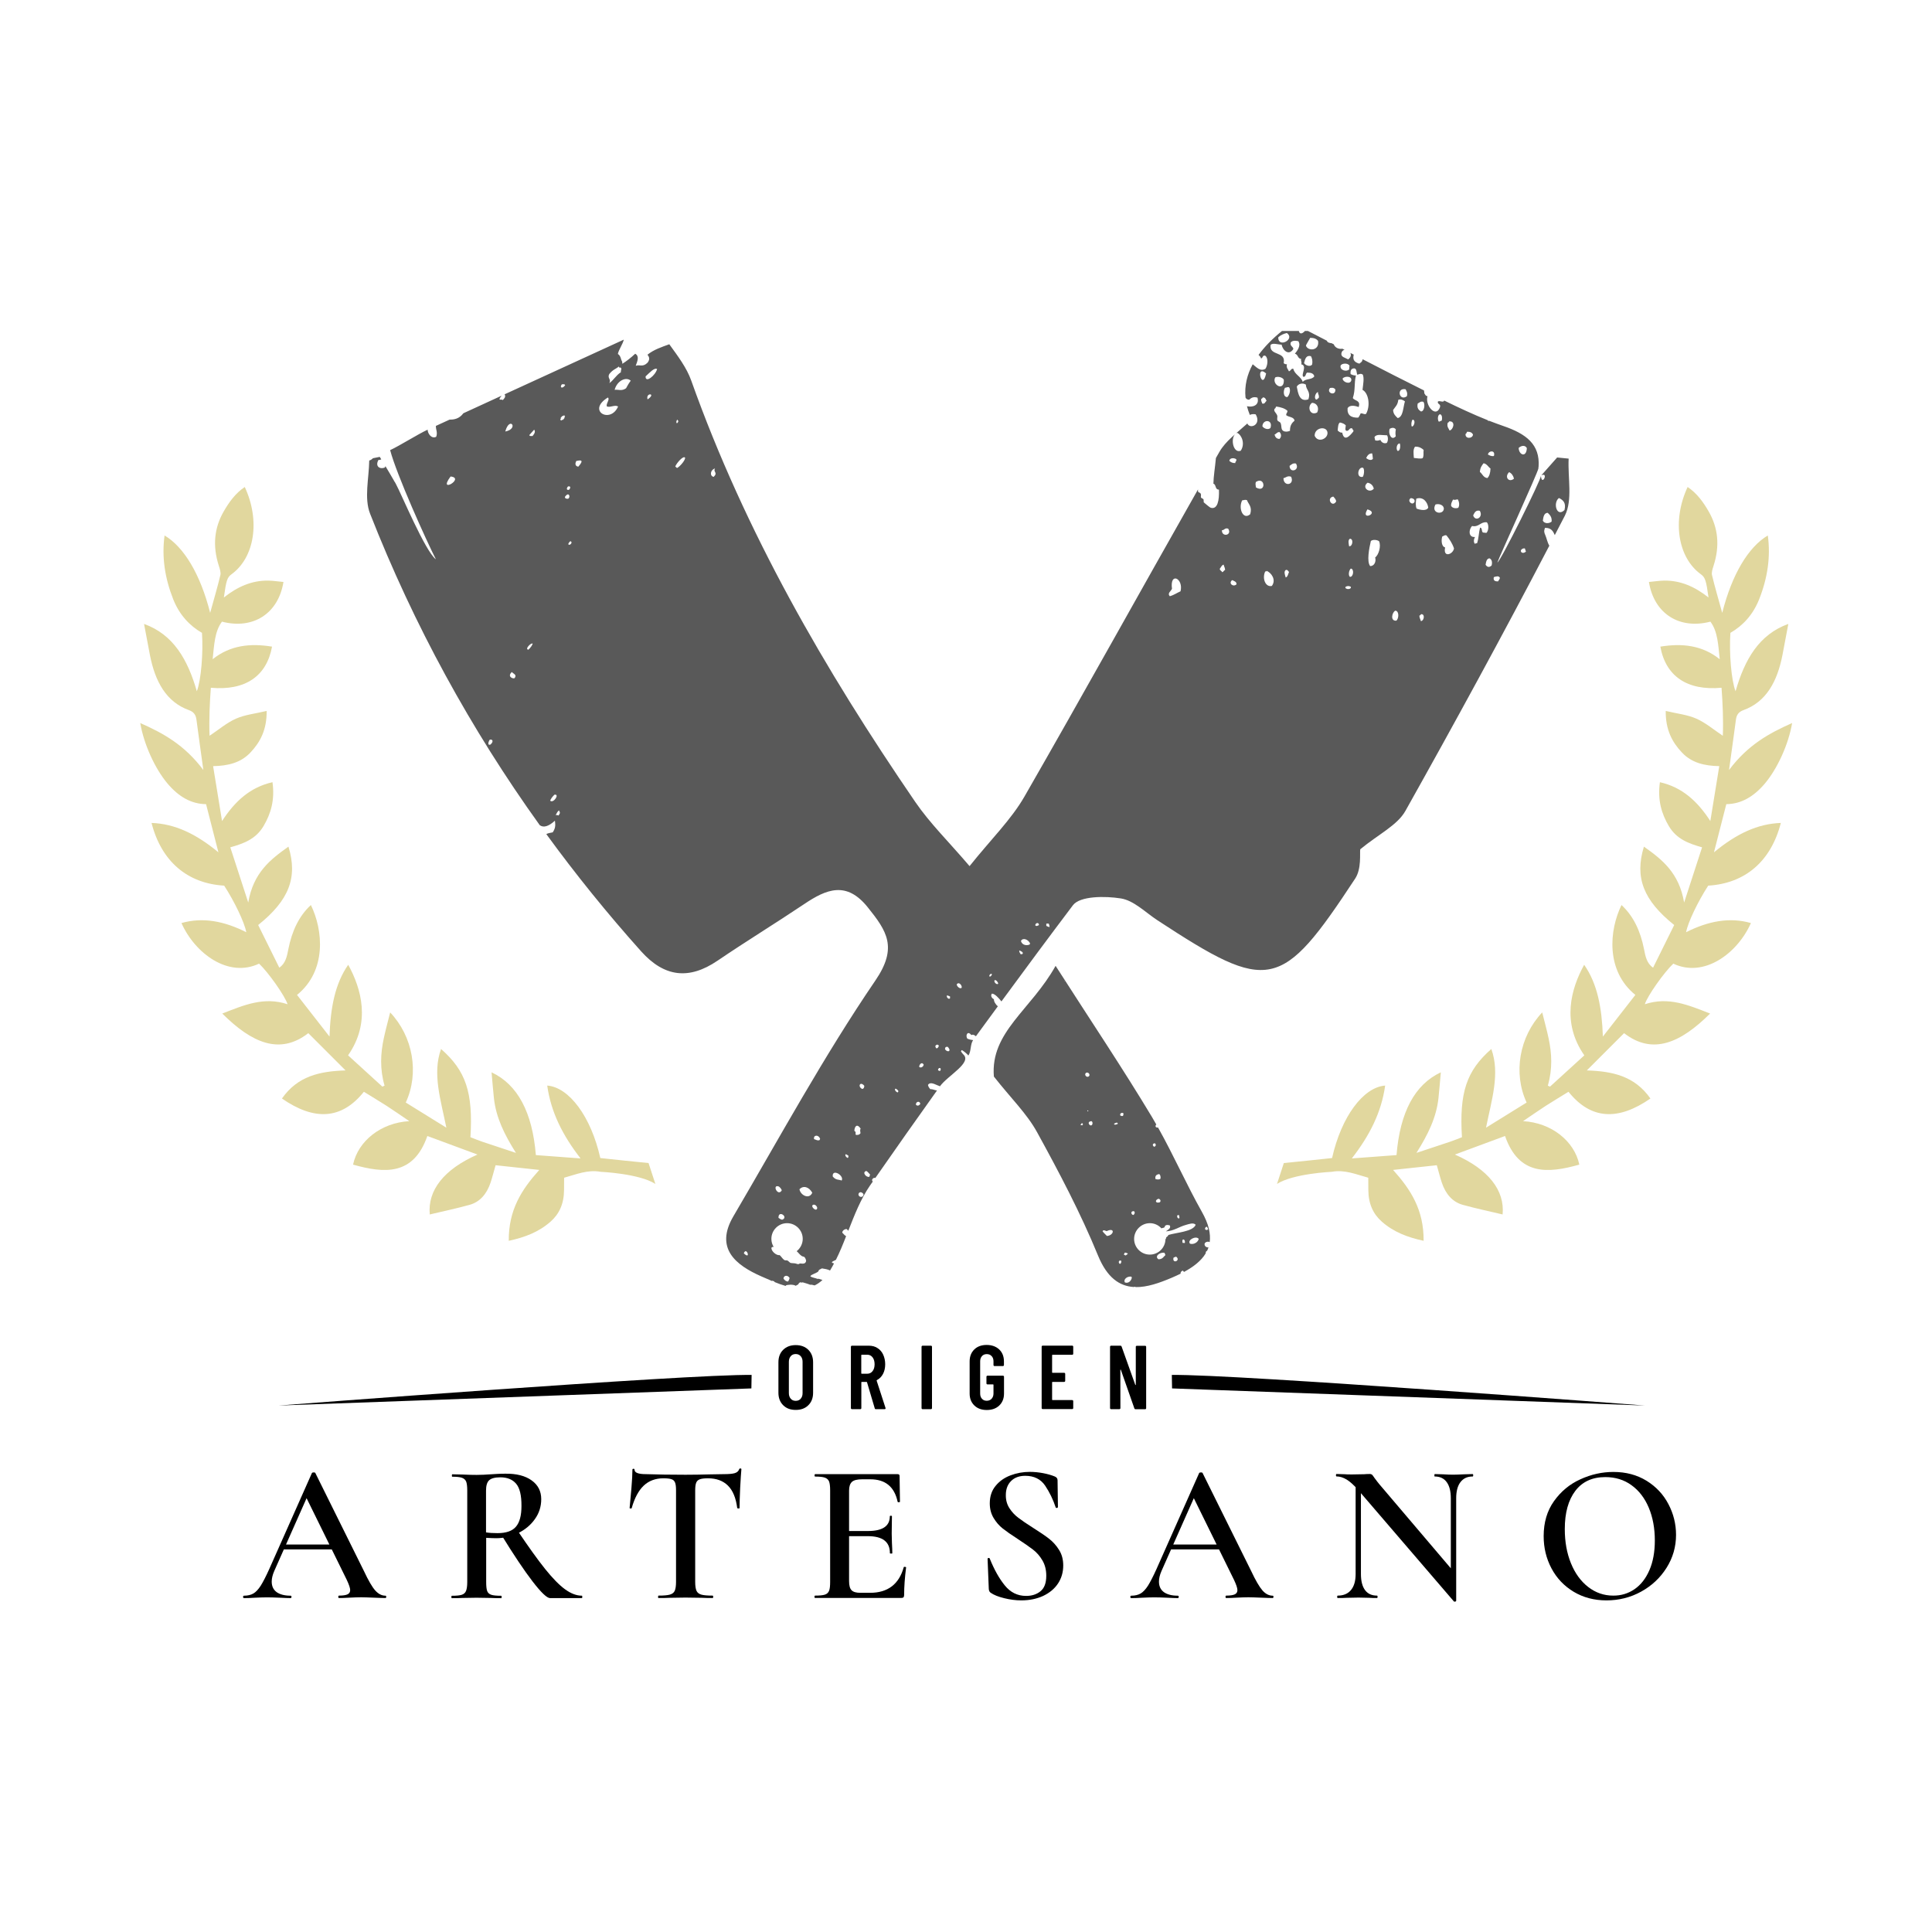 <?xml version="1.0" encoding="utf-8"?>
<!-- Generator: Adobe Illustrator 21.0.0, SVG Export Plug-In . SVG Version: 6.00 Build 0)  -->
<svg version="1.1" id="Capa_1" xmlns="http://www.w3.org/2000/svg" xmlns:xlink="http://www.w3.org/1999/xlink" x="0px" y="0px"
	 viewBox="0 0 2551.2 2551.2" style="enable-background:new 0 0 2551.2 2551.2;" xml:space="preserve">
<style type="text/css">
	.st0{fill:#595959;}
	.st1{fill:#E1D79E;}
</style>
<g id="TEXTO_EDITABLE">
	<path class="st0" d="M2071.4,605.6c-5.1-0.5-10.1-1-15.2-1.5c-7,7.9-14,15.7-20.9,23.6c10.3-4.9,0.4,15.5-0.5,0.5
		c0.8,4.1-53.3,113-57.5,114.6c1.9-6.4,53.6-119,54.2-124.4c0-0.6-0.1-1.2,0.1-1.9c0,0,0.1,0,0.1-0.1c2.1-29.6-16.4-43.5-46.4-53.8
		c-6.4-2.2-12.7-4.6-19-7c-0.2,0.1-0.6,0.3-1.1,0.4c-0.2-0.3-0.3-0.7-0.4-1c-19.6-7.8-38.8-16.8-57.8-26.1c-0.1,0.2-0.1,0.4-0.2,0.6
		c-1.4,2.3-7-1.3-8.2,1.1c-0.4,3.6,4.4,2.6,2.8,7.4c-5.4,14.4-19.9-2.7-16.4-14.9c-2.6,0-2.9-2.2-4.1-3.5c-0.1-1.3-0.3-2.6-0.5-4
		c-26.9-13.4-53.7-27.1-80.4-40.9c-0.3,0-0.5-0.1-0.8-0.1c-0.3,3.4-2.5,4.1-4.2,5.6c-8-2.2-8.7-6.5-7.4-11.9c-1.5-0.8-3-1.6-4.5-2.3
		c1.3,2.4,1,5.5-2.8,8.6c-4.1-2.4-9.8-3-9-8c0.5-2.9,2.2-4.3,4.2-4.6c-1-0.5-1.9-1-2.9-1.5c-5,0.9-10-1.7-11.3-5.8
		c-1-0.5-1.9-1-2.9-1.5c-2.8-0.3-5.2-0.8-6.1-2.8c0-0.1,0-0.3,0-0.4c-8.4-4.4-16.8-8.7-25.2-13c-1.3,0-2.6,0-3.9,0
		c-3.4,3.8-7,4.8-8.1,0c-7.4,0-14.8,0-22.2,0c-12.4,10-22.9,20.6-31,31.7c1.6,1.3,2.8,2.9,3.3,4.6c2.6-0.2,1.8-5.1,5.8-3.4
		c3.9,3.2,3.1,12.4,0,17.1c-6.9,4-11.7-2.1-16.8-6c-7.5,13.8-11,28.5-9.5,44c0.8,1.7,2.3,2.7,4.7,2.9c2.7-2.4,5.5-4.5,11.1-2.8
		c2.9,10.5-6.8,13-13.9,11.3c0.9,3.8,2.3,7.6,3.8,11.5c1.9-1,4.5-1.4,7.7-0.8c8.1,13.7-7.6,20.2-11,12.1
		c-14.2,12.9-28.9,23.4-37,37.7c-1.5,2.6-3,5.2-4.5,7.9c-1.1,12.1-3.2,24.6-3.3,33.9c4,1.2,1.8,7.9,7.3,7.8
		c0.6,14.4-1.9,26.5-10.7,24c-1.9-0.5-9.5-7.5-9.2-7c-0.5-0.6-0.1-3.4-0.5-4.1c-0.6-1-3-1.7-3.3-2.4c-0.5-0.8,0.5-3.6-0.4-5.1
		c-0.9-1.7-3-1.6-3.3-2.4c-0.4-1-0.3-2.2-0.2-3.3c-76.6,135.1-151.8,270.9-229.2,405.6c-17.6,30.6-43.9,56.1-72.5,91.9
		c-27-31.7-52.3-56.4-71.8-84.9C1089.1,884.4,984,702.6,912.8,502.6c-6.1-17.2-17.8-32.5-29-48c-10.2,3.7-20.6,7.1-28.8,13.8
		c2,2.7,3.8,5.5,0.2,10.4c-6.5,6.6-10.3,2.2-15.7,4.2c2.3-6.3,5-12.7-0.7-15.9c-6,5.6-11.6,9.9-17,13.3l-0.1-1.4l-0.1-1.4
		c-2.1-3.3-1.6-7.6-5.7-10.2c1.1-5.7,6.6-13.1,7.8-18.9c-52.3,24-104.7,48-157.4,72.2c1.1,1.8,1.6,3.8-2.5,7.7
		c-1.1-1.6-3.1,0.2-4.3-1.2c0.4-1.5,1.5-3.2,2.9-4.7c-16.8,7.7-33.6,15.4-50.5,23.2c-5.5,7.5-12.6,8.5-18.2,8.4
		c-6,2.8-12.1,5.5-18.1,8.3c-0.2,4.9,2.6,8.7,0.4,14.4c-6.3,3.1-11.2-4.3-11.3-9.4c-12.6,5.8-36.8,21.1-49.5,27
		c8.4,32.2,47.7,119.2,60.4,144.2c-14.3-10.9-45.8-86.9-53-99.9c-0.6-1-1.1-2-1.7-3c-0.2,0-0.4-0.1-0.6-0.1c0.1-0.2,0.1-0.3,0.2-0.5
		c-3.7-6.5-7.6-13-11.5-19.5c-0.2,0.6-0.5,1.1-0.7,1.7c-6.8,2.9-13.3-1.6-8.5-10c1.1,0.3,2.4-0.1,3.7-0.7c-0.7-1.1-1.3-2.2-2-3.3
		c-3,0.6-6,1.2-9,1.8c-1.8,1.8-3.5,2.7-4.9,3c-0.4,23.7-6.9,49.8,1.1,70.2c57.9,147.4,132.9,284.4,224.1,411.4c5.3,3.7,12,1.3,20-6
		c0.4,4.6,1.5,8.9-2.9,15.4c-3.3,0.8-5.9,0.9-8.5,2.3c38.9,53.4,80.7,105.1,125.3,154.9c30.5,34,63.1,37.9,100.8,12.3
		c37.7-25.6,76.6-49.4,114.5-74.8c29.4-19.8,55.9-30.7,83.9,4.3c25.1,31.3,39.9,52.9,10.1,96.6c-68.2,100-126.2,206.9-187.6,311.5
		c-24.9,42.5,3.6,64.5,36.6,79.1c4.7,2.1,9.5,4.2,14.5,6.3c0-0.3-0.1-0.6,0-0.8c1.1,1.6,2.1-0.1,3.3,1.9c-0.1,0.1-0.1,0.1-0.1,0.2
		c4.9,2,9.8,3.8,14.8,5.2c0.1-0.2,0.2-0.4,0.3-0.6c0.7-1,10-1.9,12.9,0.4c1.2-0.7,2.3-1.3,3.5-1.9c0.1-1.3,2.7-3.8,4.2-2.2
		c0.5-0.5,0.9-0.1,1.4-0.5c3.3,1,6.6,1.8,9.9,3.2c2.1-0.2,4.1,0.3,6,0.9c3.6-1.7,7.1-4.1,10.4-7.2c-1.7-0.5-3.5-1-5.2-1.6
		c-0.5,0.3-0.8-0.1-1.3,0.2c-3.1-1.3-6.4-1.5-9.4-3.2c-0.1-1.7,2.8-2.5,4.6-3.5c1.8-1,4.2-1.7,5.6-3c0.5-0.5,0.4-1.2,0.9-1.8
		c1-1.2,2.8-1.5,4-2.4c3.6,0.7,7.4,1,10.8,2.8c0.1-0.1,0.2-0.2,0.2-0.4c1.8-2.9,3.4-5.9,5-8.9c-0.9-0.3-1.8-0.7-2.7-1
		c-0.2-1.7,2.4-2.3,4.1-3.2c0.4-0.2,0.8-0.4,1.2-0.7c5-10,9.3-20.5,13.4-31.1c-1.7-0.9-3.4-2.9-5.1-4.7c0-2.7,3.5-5,5.9-4.7
		c0.6,0.7,1.4,1.5,2.1,2.2c8.2-20.9,16.3-41.8,28.7-59.8c1.2-1.7,2.4-3.4,3.6-5.1c-2.5-2.4,0.9-5.8,3.4-4.8
		c26.9-38.7,54-77.1,81.4-115.5c-3-0.3-6-2-8.9-1.8c-1.7-1.9-2.7-3.7-3-5.5c3-5,10-0.3,13.2,0.7c1.2,0.4,2,0.7,2.6,1.1
		c10.1-14.2,43.5-31.4,30.5-42.5c-1.1-1.3-2.1-2.5-2.8-3.8c0.6-0.5,0.7-1,0.8-1.5c1.5-0.1,8.2,5.6,9,7.2c3.9-5.4,2.4-15,6.3-20.4
		c-2.5-0.3-4.9-0.8-7.4-1.8c-3.2-3.6-0.1-11.7,5.1-4.8c1.8-1.3,4.2-0.1,6,1.5c9.6-13.2,19.3-26.4,29-39.6c-3.1-2.3-5.5-6.7-5.2-9.3
		c-3.3-1.5-4.7-5.2-2.6-7.4c3.8,0.1,8.9,5.7,12.5,10.3c31.2-42.5,62.6-84.9,94.4-127c9.4-12.4,42.6-12.3,63.3-9
		c17.2,2.7,32.5,18.5,48.4,28.9c147.3,96.4,163.2,93.5,261-55.1c8.6-13,5.9-33.5,6.7-38.7c24.2-20,48.8-31.5,59.6-50.6
		c65-115.9,128.6-232.5,190.1-350.3c-2.6-4.2-3.7-10.3-5.1-13.4c-2-4.5-2.1-5.7-0.7-10.1c8.2-0.3,10.8,4.4,13,9.5
		c4.4-8.5,8.9-17.1,13.3-25.6C2076.9,660.3,2070.1,630.9,2071.4,605.6z M2016.2,591.7c-0.6,13.2-10.6,9-10.8-0.2
		C2008.6,588.4,2013.8,587.3,2016.2,591.7z M1992.9,623.4c3.3,1.8,5.4,4.7,6.3,8.7C1992.2,637.8,1986.2,629.5,1992.9,623.4z
		 M595,629.2C614.8,631.3,577.1,653.2,595,629.2L595,629.2z M647.8,983.1c-4.1,1.7-3.3-2.8-1.2-6.2
		C649.7,975.6,652.7,978.5,647.8,983.1z M667.2,569.8C673.1,548.6,685.6,566.3,667.2,569.8L667.2,569.8z M679.4,895.6
		c-3,0.9-9.7-2.6-3.5-8.2C677.8,889.8,683.2,890.9,679.4,895.6z M697.8,857.9c-5.6-0.4,4-10,5.6-7.9
		C702.6,852.3,701,854.8,697.8,857.9z M703.2,575.8c-1.4-0.4-3.2,0.8-4.3-1.2c2.1-2.4,4.2-4.8,6.4-7.2
		C707.1,569.3,706.4,572.1,703.2,575.8z M804.9,493.5c4.8-5.8,8.2-6.1,12.4-9.6l0.1,1.4l1.4-0.1c3.5,0.9,0.3,4.3,1.2,6.2
		c-7,4.6-9.9,10.9-15.5,14.6C807.7,500.7,801.1,499.1,804.9,493.5z M749.9,642.5c2.6-1,4.5,0.6,1.7,4.1
		C749,647.6,747.2,646,749.9,642.5z M742,507.4c1.4,0.4,3.2-0.8,4.3,1.2C742.5,514.1,738.5,511.7,742,507.4z M726.5,1057.3
		c0.8-2.2,2.4-4.7,5.6-7.9C739.6,1048,730.9,1061.4,726.5,1057.3z M737.2,1077c-1-1-2.3-0.8-3.5-0.5c1.5-2.2,1.4-3.7,4.3-6.4
		C738.9,1071.9,740.8,1073.4,737.2,1077z M743.2,554.6c-0.5-0.3-1.1-0.6-2,0.8c-0.5-0.4-1-0.9-1.5-1.3c0.7-0.9,1.4-1.8,0.5-2.1
		c0.8-1,1.7-1.9,2.5-2.9c0.5,0.3,1.1,0.6,2-0.8c0.5,0.4,1,0.9,1.5,1.3c-0.7,0.9-1.4,1.8-0.5,2.1
		C744.9,552.7,744.1,553.6,743.2,554.6z M748.1,653.7c3.1-2.9,5.3,2.2,2.5,4.7C749.1,659.1,742.8,658.2,748.1,653.7z M753.2,714.5
		c0.5,0.4,1,0.9,1.5,1.3C754.9,720.7,746.3,720.9,753.2,714.5z M763.7,616.2c-3.1-0.3-5.2-2.7-2.7-7.5
		C766,607.7,772.2,606.5,763.7,616.2z M802.7,524.9c3.2,2.6-3.4,9-1.1,11.9c4.5,1.6,10.4-2.7,14.6,0
		C806,560.2,774.4,542.3,802.7,524.9z M826.7,512.7c-5.9,4.2-10.1,1.3-15.1,2.1c3.3-12.3,15.2-17.7,21.3-12.1
		C830.1,506.3,828.5,509.5,826.7,512.7z M855.1,527.4C852.3,517.9,867.4,519.2,855.1,527.4L855.1,527.4z M852.5,497
		c5.5-5,11.4-11.8,15.2-9.7C865.6,495.7,852.1,506.6,852.5,497z M894.2,554.1c1.1,1.2,2.8,2.1-0.3,4.9
		C892.6,557.9,893,556.2,894.2,554.1z M894,618c-0.8-0.7-1.5-1.3-2.3-2c1.5-4.1,10.4-14.7,12.9-11.7
		C905.4,607.2,897.9,616.2,894,618z M942.4,629.7c-5.2-0.9-5-8.8,1.8-11.2C941.2,623.2,948.5,623.9,942.4,629.7z M982.2,1655
		C985.7,1645.3,992.2,1664.7,982.2,1655L982.2,1655z M1033.7,1610.3c-1.7,0.9-3.2-0.6-5.7-2.1
		C1027.6,1597.5,1040.9,1606.5,1033.7,1610.3z M1027.6,1566.5c1.8,0.3,4.9,4.1,4.6,5.6C1027.1,1580.2,1019.6,1564.5,1027.6,1566.5z
		 M1040.4,1692.3c-1.9-0.2-3.8-1.1-5.7-3.7c-0.5-3.7,4.8-6.1,8-1C1042.1,1689.2,1041.9,1690.8,1040.4,1692.3z M1056.9,1668.4
		c-0.9-0.1-2.3,1-2.8,1c-1.2-0.1-3.1-1-4.8-1.2c-1.7-0.2-3.8-0.2-4.8-0.4c-1.8-0.3-3.2-2.6-4.5-3.2c-1.9-0.8-3,0.2-4.4-0.8
		c-2.5-1.7-4.2-5.1-6.2-6.5c-3.8,1-11.3-5.1-10.7-9.7c0.9-1.2,1.9-1.1,2.9-1.1c-1.9-3.1-3-6.7-3-10.6c0-11.4,9.3-20.7,20.7-20.7
		s20.7,9.3,20.7,20.7c0,6.6-3.2,12.5-8,16.3c1.8,1.3,4,4.7,6.6,6.3c1.9,1.2,2.9,0.5,4.1,1.9c1,1.4,2,4.1,1.7,5
		C1063.5,1669.5,1059.3,1668.6,1056.9,1668.4z M1055.7,1570.4c5.2-5.4,12.6-3.1,16.9,4.6C1068.5,1584.4,1056.9,1578.2,1055.7,1570.4
		z M1078.1,1597.1c-2.5,1.5-8.5-5.3-3.8-6.3C1077.2,1590.1,1081,1595.3,1078.1,1597.1z M1082.6,1505.2c-2.5,1.7-5.1-0.3-7.6-1
		c-1.3-5.5,5.9-6.5,8-0.2C1082.8,1504.4,1082.2,1504.8,1082.6,1505.2z M1111.4,1558.9c-3.9-1.6-7.7-0.2-11.8-5.4
		C1098.7,1542.4,1115.3,1552.6,1111.4,1558.9z M1119.3,1529.1c-1.8-0.9-4.1-3.3-2.5-5c1.2,0.7,2.4,0.9,3.7,2.3
		C1119.8,1527.2,1120.9,1528.2,1119.3,1529.1z M1128.2,1493.3c0-4.4,2.8-11.1,8.3-2.9c-1.3,1.9-0.3,4-0.2,6
		c-1.9,2.6-3.9,2.2-5.9,2.3C1128.6,1496.8,1131.5,1495.3,1128.2,1493.3z M1134.8,1579.7c-3.5-3.2,1.3-8.6,5.5-2.8
		C1140.2,1580.8,1136.5,1581.2,1134.8,1579.7z M1138.6,1438c-6.5-3.1-2.8-10.8,2.7-4.2C1141.2,1435.5,1140.9,1437.5,1138.6,1438z
		 M1148,1553.9c-3.8,1.5-10.2-5.9-4.2-7.6c1.7,0.3,3.6,3.3,5.3,4.9C1148.1,1552,1148.6,1553,1148,1553.9z M1185.9,1441.8
		c0,2.5-6.3-2.6-3.3-4.3C1183.5,1437.7,1187.6,1440.6,1185.9,1441.8z M1209.6,1459c-1-4,5.1-6.3,5.6-1.1
		C1213.4,1460.1,1211.6,1460.6,1209.6,1459z M1213.8,1408.8c-0.2-2.3,3-7.5,5.9-3.1C1219.7,1408.2,1216.2,1411,1213.8,1408.8z
		 M1236.3,1384.2c-1.1-1-0.7-1.9-1.3-2.9c1.5-2,3.1-2.7,4.8-0.4C1239.1,1382.6,1238.3,1384.7,1236.3,1384.2z M1241.1,1414.3
		c-0.8-0.4-1.6-0.5-2.4-1c-0.1-1.2,0.6-3.2,2.3-3C1242.6,1410.5,1242.7,1413,1241.1,1414.3z M1253.2,1388c-1.7,0.5-3.5,0-5.3-2.4
		c-0.1-2.5,1-3.6,3.5-3.3C1253.1,1384.2,1254.7,1386.2,1253.2,1388z M1254,1318.6c-1.8,1.3-4.9-2.6-3.3-4.3c1.4,0.8,2.7,0.7,4.1,1.9
		C1253.9,1317,1255.3,1318,1254,1318.6z M1269.9,1304.3c-2.1,2.3-6.7-2-6.5-4.5C1266.3,1295.7,1270.7,1301.5,1269.9,1304.3z
		 M1307.1,1289.7c-2.2-1.1,1.4-5.1,2.7-3.4C1309.7,1287.9,1308.6,1289.2,1307.1,1289.7z M1313.6,1294.2c2.1-0.2,4.4,2.9,4.5,4.8
		C1316.1,1301.1,1311.5,1296.2,1313.6,1294.2z M1347.8,1260.1c-0.9-1.7-2.4-3.4-1.7-5c1.9,0.8,4.9,1.9,4.5,4
		C1349.7,1260.7,1348.8,1259.6,1347.8,1260.1z M1359.9,1247.1c-3.6,1.9-10.4,1.3-11.7-4.6c2.3-4.6,9.5-2.3,12.1,3.4
		C1360,1246.3,1359.5,1246.6,1359.9,1247.1z M1367.1,1222c-0.1-3.5,5-4.6,4.8-0.4C1370.3,1222.2,1368.8,1223.6,1367.1,1222z
		 M1385.6,1224.3c-1.4-0.8-2.7-0.7-4.1-1.9c0.7-0.9-0.4-1.9,0.3-2.8c1.1,0.4,2.1-0.6,3.2,0.3
		C1385.3,1221.3,1386.4,1222.9,1385.6,1224.3z M1558.9,780.8c-4.8,2.1-8.9,5.1-14.2,6.5c-3.6-3.9,1.4-6.4,2.9-9.8
		C1544.5,754.6,1563.1,763.9,1558.9,780.8z M1613.8,755.5c-0.6-1.8-3.1-2-3.1-4.4c1.6-1.9,2.5-4.9,5.1-5.5c0.5,2.6,2,4.2,1.9,7.2
		C1615.9,753,1615.7,755.5,1613.8,755.5z M1613.5,700.2c3.3,0,4-3.6,8.3-2.1C1627.5,706.9,1613.3,709.8,1613.5,700.2z M1632.6,606.6
		c0.4,2.9-1.5,2.4-1.4,4.9c-3.8,0.1-6-1.2-7.8-2.9C1623.6,604.2,1630.2,604.4,1632.6,606.6z M1627.1,766c2.5,1.4,5.9,1.9,5.7,5.6
		C1628.5,775.7,1621.6,770.3,1627.1,766z M1633.7,571.5c6.4,3.3,10.6,14.8,4.7,23.7C1627.5,599.5,1623.7,575,1633.7,571.5z
		 M1650.9,679c-9.3,8.3-16.1-7.8-10.6-18.3c2.1-0.1,3.5-1.2,6.3-0.3C1648.7,666.1,1653.8,669,1650.9,679z M1730.1,446.1
		c5,0,8.5,1.4,10.4,4.1c2.2,13-13.2,14-16,6.3C1724.6,455.1,1728.5,449.2,1730.1,446.1z M1741.3,525.8c-1.8-0.2-1.4,2.6-3.8,1.6
		c-2.5-2.4-0.3-8.8,2.9-9.8C1740.1,520.9,1742.5,521.7,1741.3,525.8z M1731.1,470.3c1.5,2.8,2.5,6.2,1.5,11.2
		c-2.8,3.4-9,0.8-10.6-2.1C1723.4,474,1724.7,468.7,1731.1,470.3z M1699.3,439.7c11.5,8.3-11.6,20.4-11.4,5.8
		C1690.9,442.5,1694.9,440.8,1699.3,439.7z M1677.8,455.5c2.7-3.1,9.5-0.5,14.5-0.4c1.9,8.3,9.9,14.8,15.6,5.7
		c-0.5-3.4-4.6-3.7-3.6-8.4c1.9-2.7,5.6-2.8,10.1-1.9c4.1,6-1.8,13.1-4.5,16.6c4.4,0.8,3.4,6.5,8.3,6.9c-0.8,3.1,1.2,3.7,0.1,7.1
		c8.4,1.6-0.7,13.7,2.7,16.4c3.5,0.7,2.9-4.4,5.1-5.5c5,0,8.7,1.1,9.4,5c-3.3,4.9-11.8,2.6-15.2,7.4c-2.3-7.5-10.7-9.5-12.5-17.5
		c-3.1-0.5-3.3,3-5.8,3.4c-1.1-2.9-3.8-4.4-2.6-9.3c-2.1,0.1-3.4-0.5-4.3-1.5C1698.5,463.1,1675.6,470.7,1677.8,455.5z
		 M1696.9,511.9c2.1,0.3,2.8-1.4,5.4-0.4c2.5,3.6,0.4,10.1-2.3,12.8C1694.4,524.7,1694.3,516.1,1696.9,511.9z M1683.9,498.4
		c3.6-1.9,10.2,0,11.4,3.2C1696,517.7,1678.9,508,1683.9,498.4z M1677.6,565.2c-3.2,2.8-8.4,0.8-10.6-2.2
		C1667.2,553.3,1681.4,553.5,1677.6,565.2z M1666.7,532.8c-0.3-2.1-1.9-3.1-1.1-6.2c1-0.1,1.5-1,2-1.8c3.4-0.1,3.8,2.5,4.9,4.6
		C1670.5,530.5,1670.4,534,1666.7,532.8z M1671.9,493.1C1666.8,517.8,1657,480.1,1671.9,493.1L1671.9,493.1z M1658.4,643.6
		c0-2.4-1-3.9-0.1-7.1C1670.8,628.2,1672.5,652,1658.4,643.6z M1679.5,773.7c-8.3,2.1-13.2-9.7-8.8-19.1c0.7-0.1,1.8,0.2,1.9-0.8
		C1678.9,756.4,1685.5,765.6,1679.5,773.7z M1689.6,579.6c-4.3-0.1-5.7-2.7-6.6-5.7c2.4-0.9,3.4-3.6,6.7-3.3
		C1691.9,573,1692.5,576.7,1689.6,579.6z M1691,558.6c-0.6-1.5-3.4-2-4.1-3.5c-0.9-1.8,0.2-4.7-0.2-6.1c-1.4-4.2-5.6-6-3.5-9.4
		c1.3-0.1,1.2-2.1,2.1-2.8c6,0.9,11.3,2.4,14.7,5.6c0.3,3.1-1.9,2.8-1.5,5.9c3.4,2.7,10.3,2.1,10.9,7.2c-3.2,2.8-6.1,6-6,13.4
		c-3,1.3-6.6,1.6-9,0C1691.2,566.9,1692.7,562.5,1691,558.6z M1697.8,762.6c-1-3.2-2.9-8.2,0.2-10c2.9-0.5,2.6,1.9,4.2,2.5
		C1701,758,1700.4,761.7,1697.8,762.6z M1694.8,631.4c3.4-0.6,5.1-3.6,10.1-1.9C1710,640.6,1694.8,643.2,1694.8,631.4z
		 M1702.9,615.2c2.4-1.7,4.2-4,8.4-3.1C1717,621,1702.9,625.5,1702.9,615.2z M1727.7,527.3c-12,4.2-13.7-8.6-15.3-16.7
		c1.9-3.9,7.8-5.5,12-2.7C1724.5,515.2,1731.2,516.7,1727.7,527.3z M1732.6,531.9c6.5,0.3,9.8,6.7,6.7,12.8
		C1729.7,549.7,1725.6,536.7,1732.6,531.9z M1736,575.5c-0.3-10.9,15-13.2,16.8-5.2C1754.7,578.8,1740.7,585.8,1736,575.5z
		 M1872.1,532.8c2.3-1,3.7-3.3,7.4-2.2c2.6,2.8,1.4,13.1-3.2,12.7C1873.3,541.3,1870.7,538.9,1872.1,532.8z M1879.9,594.1
		c-0.6,5.1,0.6,6.7-1.2,10.9c-3,1.1-7.6,0.1-11.7-0.3c-0.3-5.3-1.4-11.3,1.6-14.9C1874.1,589.7,1877.2,591.7,1879.9,594.1z
		 M1865.3,554.2c4.6,0,2.1,9.4-1,9C1863.1,561.4,1863.8,555.7,1865.3,554.2z M1812.9,605.9c-2.3,2.9-6.6,0.9-8.9-1
		c1.6-3.4,3.7-6.3,7.9-6.2C1812.6,600.8,1812.5,603.6,1812.9,605.9z M1770.3,482.6c1.9-3.1,9.7-3.5,11.7,0.3c-0.2,1.7-0.4,3.3-0.5,5
		C1778,491.3,1768.8,489,1770.3,482.6z M1784.4,502.2c-1.4,6-11,2.7-11.5-2.2C1774.7,496.7,1785.2,495.9,1784.4,502.2z
		 M1756.3,512.3c3.6-0.4,4.7-0.5,7,1.8C1764.2,523.7,1750.7,519,1756.3,512.3z M1760.6,655.7c1.6,1.9,3.5,3.5,3.8,6.5
		C1759.2,671,1750.8,657.6,1760.6,655.7z M1776.6,775.1c2.2-1.6,4.9-1.6,7.2-0.2C1784.8,778.9,1775.8,778.7,1776.6,775.1z
		 M1782.5,761.7c-2.5-2.4-1.1-8.8,1.2-10.9C1788.5,751.1,1787.3,762.3,1782.5,761.7z M1782.6,711.4c5.1,0,3.5,10.7-1.1,9.9
		C1780.9,717.9,1779.7,713.1,1782.6,711.4z M1787,569.9c-4.6,5.7-12,14-14.6,1.4c-3.3,0.2-4.2-1.6-6-2.7c0.4-4.3,0.5-9.3,3-10.7
		c3.2,0.7,6,1.8,7.7,3.8c-0.2,2.8-1.5,6.7,1,7.2c3.7,0.6,3.3-4.6,7.6-3.2C1785.5,567.7,1788,567.3,1787,569.9z M1799.5,629.7
		c-9.3,1.8-6.3-14,0.4-12C1802,619.4,1801.4,627.1,1799.5,629.7z M1796.8,545.8c-1,2-1.9,4.3-3.3,5.7c-9.6,0.3-14.8-3.5-14-12.6
		c2.8-4.3,9.3-3.4,14.6-1.4c3.1-9.1-5.2-7.9-7.7-11.9c3.7-11.4,1.4-18.7,4.1-29.8c-3.1,0.1-5-0.9-7-1.8c-0.6-4.3,0.5-7.9,5.3-7.5
		c3.1,1.1,2.2,5.8,3.6,8.4c2.6-1,4.7-2,7.2-0.2c2,4.8,0.4,12.9-0.4,20.1c7.9,4.1,10.8,20.7,4.7,31.7
		C1801.1,547.7,1800.8,545.8,1796.8,545.8z M1805.9,637.4c4.6,0.9,7.2,3.7,8.2,7.9C1808.4,652.2,1797.5,643.6,1805.9,637.4z
		 M1805.7,672.6C1822.8,677.6,1795.8,688.7,1805.7,672.6L1805.7,672.6z M1815.9,736.1c1.7,5.8-1.5,11.6-6.6,11.4
		c-4.8-6-1.3-23.7,0.9-33.1c2.4-2.1,7.8-1.8,10.8,0.2C1824.1,721.2,1820.4,733.1,1815.9,736.1z M1831.4,584.8
		c-3.7,1.6-7.4-0.7-8.6-3.9c-2.7,0.9-4.9,1.6-7.2,0.2c0.4-1.9-0.8-2.3-0.5-4.1c2.8-4.4,10.5-2.1,16.5-2.2
		C1833.1,577.3,1833.2,581.7,1831.4,584.8z M1835.2,566.1c3-1.5,5.8-1.8,8,0.9c-0.7,3.6-0.6,6.5-0.1,9.1
		C1837.2,583,1832.6,571.6,1835.2,566.1z M1843.8,819.6c-8.4,0.7-5.6-11.2-1.3-13.2C1847.8,806.6,1847.3,817,1843.8,819.6z
		 M1845.5,595.4c-2.4-2.3-1.2-10,2.9-9.8C1849.5,588,1849.2,596,1845.5,595.4z M1845.7,552.1c-2.9-2.7-5.9-5.4-6.1-10.7
		c2.6-4,6.2-6.6,6.8-13.4c3.2-1.4,6.4,0.2,8.8,2C1852.7,538.2,1853,550.4,1845.7,552.1z M1857.8,523.2c-10,7.4-14.5-11.5-1.7-9.2
		C1857.3,516.6,1859,518.6,1857.8,523.2z M1863.1,657.7c2.8,0.5,5.2,1.3,4.9,4.6C1865.6,668.8,1857.1,661.2,1863.1,657.7z
		 M1876.2,820.1c-0.5-2.6-2-4.2-1.9-7.3c1.8,0.2,1.4-2.6,3.8-1.6C1881.7,812.1,1880.1,820.3,1876.2,820.1z M1870.6,671.6
		c-1.4-3.2-1.2-7.9-0.4-13.1c9.2-3.1,14.8,4.6,15.8,11.8C1883.8,675.1,1875.4,673.5,1870.6,671.6z M1959.1,611.7c4.6,1,6,4.8,9.1,7
		c-0.2,5.8-1.5,10.1-4.1,12.6c-5.5-0.7-6.5-5.5-9.9-8.1C1954.5,617.5,1956.8,614.6,1959.1,611.7z M1954.1,674.5
		c5,8.6-5.9,14.9-8.8,6.1C1947.1,676.9,1948.7,673.2,1954.1,674.5z M1911.7,558.2c1-0.1,1.5-1,2-1.8c8.8-0.6,5.5,11,0.5,12.1
		C1912.9,565.6,1910.3,563.7,1911.7,558.2z M1902.1,547.1c2.2,1.3,2.5,4.4,1.8,8.2c-1.4,0.4-2.4,1.2-3.8,1.6
		C1898.1,555.3,1898,546.7,1902.1,547.1z M1895.5,666.2c5.4-1.8,11.8,1.4,11,6.2C1905.3,680.4,1889.2,677.8,1895.5,666.2z
		 M1908.3,722.9c-5.2-1.2-5.2-10.2-3.8-14.5c1.9-0.4,2.8-2.2,5.6-1.4c4,5.1,7.7,10.5,9.9,17.2C1918.8,732.1,1905.2,737,1908.3,722.9
		z M1925.7,670.5c-3.4,1.4-8.7,0.4-9.6-3c0.1-3.7,1.6-5.4,2.6-7.8c2.8,0.9,4.2-0.2,6.3-0.3C1926.7,662.2,1927.7,666.9,1925.7,670.5z
		 M1935.3,572.9c1.3-0.1,1.3-2.1,2.1-2.8c4.1-0.1,6.6,1.2,7.7,3.9C1944.3,579.6,1934.3,579.8,1935.3,572.9z M1954.4,696.7
		c-1.7,6.4-1.8,15-4,20.7c-1.2-0.2-2,0.3-2.8,0.7c-2-2-1.5-6.2,0.1-9c-9,0.8-8.4-10.1-3.8-14.5c9,1.9,11.1-5.9,19.5-4.9
		c2.7,2.7,2.6,11-0.6,14c-1.5-0.2-3-0.3-4.5-0.5C1955.9,701.9,1957.8,697,1954.4,696.7z M1969.7,746.7c-3,2.8-5.6,2.5-8-0.9
		c0.7-4.4,1.6-8.5,5.4-8.5C1969.7,738.9,1970.9,741.7,1969.7,746.7z M1964.8,600.2c0.9-5.5,10.3-6.1,7.9,1.9
		C1970.3,602.8,1967.3,601.7,1964.8,600.2z M1978.3,767.7c-4.2,0.2-6.8-1.1-5.7-5.6c2.9-0.9,6.5-2.2,8,0.9
		C1980.4,765.4,1978.8,765.9,1978.3,767.7z M2008.6,728.7c-1.4-2.3,1.8-5.1,5-4.5c0.3,1.5,1,2.6,1.4,4.2
		C2013.5,729.8,2010.3,731.1,2008.6,728.7z M2048.9,688.8c-3.4,2.8-9.4,2.9-11.6-1.2c0.7-5.5,1.8-10.4,6.5-10.4
		C2046.7,680,2049.5,682.9,2048.9,688.8z M2065.9,673.5c-10.3,10.2-15.6-9.7-7.3-15.9C2064,660.3,2068.3,663.9,2065.9,673.5z"/>
	<path class="st0" d="M1499.6,1699.6C1499.6,1699.6,1499.6,1699.6,1499.6,1699.6c14.9,0.3,31.1-5.3,47.8-12.4
		c4-1.7,7.8-3.5,11.6-5.3c-0.3-1.5,0.5-3.3,3-4.1c0.4,0.7,1,1.2,1.5,1.8c12.3-6.7,22.6-14.5,28.6-24.5c-0.1-1.1,0.3-2.3,0.9-3.1
		c0.3-0.1,0.6-0.1,0.9-0.1c0.7-1.5,1.4-3.1,1.9-4.8c-4.9,0.9-8.1-6.2-1.4-7.4c1.1-0.2,2.1,0,3,0.5c1.5-11-1.3-24-10.3-39.9
		c-20.5-36.4-37.4-74.9-57.9-111.4c-3.9,0.5-3.9-2.6-2.3-4c-2-3.5-4-7-6.1-10.5c-38.4-63.9-80-125.8-126.9-199
		c-32.5,58.3-86.3,87.3-81.5,146.2c22.6,28.7,43.6,49,57,73.4c29.2,53.1,57.6,107,80.5,162.9c12.1,29.5,28.5,40.4,47.2,41.6
		C1498,1699.1,1498.9,1698.9,1499.6,1699.6z M1593.5,1619.8c0.6,1,1.5,1.6,1.8,3.1c-0.6,0.2-0.7,0.7-0.9,1.2
		c-1.3,0.4-1.8-0.4-2.9-0.4C1590.8,1621.6,1591.8,1620.4,1593.5,1619.8z M1405.9,1295.8c-0.1,0.1-0.4-0.2-0.3-0.4
		C1405.8,1294.5,1406.1,1295.7,1405.9,1295.8z M1428.7,1486.2c-0.2-0.9-1.8,0-1.9-1.1c1.2-0.4,0.7-1.9,2.4-2
		c0.1,0.9,0.8,0.9,0.9,1.8C1429.3,1485.2,1429.3,1485.9,1428.7,1486.2z M1434,1416.7c3.2-1.7,6,2.5,4,4.4
		C1435.4,1423.8,1431,1419.4,1434,1416.7z M1435.8,1467.4c-0.3-0.7,0.5-0.7,0.5-1.3c0.5,0,0.4,0.8,0.9,0.7
		C1437.4,1467.5,1436.2,1467.6,1435.8,1467.4z M1440.9,1486.1c-2.5,0.6-6.2-5.2,0.5-5.6C1443.4,1481.7,1442.9,1485.7,1440.9,1486.1z
		 M1529.9,1662.9c-5.9-3.5,1.3-9.7,7.7-8.6c0.4,1.1,1.2,1.6,1.2,3.2C1536.3,1659.5,1535.6,1662.6,1529.9,1662.9z M1549.6,1660.8
		c1.2-0.4,1.8-1.2,3.6-1.3C1559.7,1664.7,1547.6,1669.5,1549.6,1660.8z M1564.5,1641.2c-1.4,0.7-1.5-0.4-2.8,0.1
		c-0.7-1.9-0.4-3.3,0.2-4.5C1564.2,1636.1,1565.2,1639.6,1564.5,1641.2z M1582.9,1635.9c-0.6,3.9-5.9,8-11.5,6.4
		C1567.3,1637.4,1579.4,1631.3,1582.9,1635.9z M1554.7,1604.8c0.7-0.1,1.4-0.3,2.1-0.4c0.2,1.5,1.1,3.4,0.4,4.4
		C1554.9,1609.6,1553.9,1606.3,1554.7,1604.8z M1530.6,1550.4c1.8,0.6,2.2,4.3,1.8,6.1c-2.1,1.6-4.8,0.9-6.6,0.4
		C1525.1,1553.4,1526.3,1551,1530.6,1550.4z M1531.6,1587.6c-6.5,2-6.8-3.4-1.5-4.7C1532.3,1583.9,1533.3,1585.7,1531.6,1587.6z
		 M1525,1509.7c1.8,1.5,1.6,3.6-0.7,4.6C1522.1,1513.7,1521,1509.9,1525,1509.7z M1518.4,1615.2c6.1,0,11.6,2.7,15.3,6.9
		c1-0.8,2.6-0.5,3.6-1.2c1-0.7,0.9-2,1.2-2.2c2.3-2,4.7-0.7,6-0.7c2.5,3.6-2.3,6.1-5,8c10.5-0.4,17.5-6.1,26.1-8.4
		c4.1-1.1,10.2-3.7,13.3-0.3c-3.6,9.2-25.1,10.1-36.2,13.5c0,2.3-3.8,2.3-2.9,5.1c-0.3,0.1-0.5,0.2-0.8,0.3
		c-0.1,11.3-9.3,20.5-20.7,20.5c-11.4,0-20.7-9.3-20.7-20.7S1507,1615.2,1518.4,1615.2z M1461.7,1632.1c-1.9-2.1-4.1-3.8-5.8-6.3
		c1.4-2.5,3.6-0.4,5.5-0.1C1472.9,1620.2,1471.1,1631.4,1461.7,1632.1z M1471.1,1483.9c1.8-1,4.5-2.7,5,0
		C1475.3,1484.7,1471.1,1486.2,1471.1,1483.9z M1478.8,1669c-2.8-1.6-1.2-6.1,2-3.9C1480.5,1666.6,1480.8,1668.4,1478.8,1669z
		 M1482.9,1473.5c-1.6,0.6-2.2-0.2-3.4-0.3c-1.3-3.1,1.9-4.3,3.8-3.3C1484,1471.5,1483.1,1472.3,1482.9,1473.5z M1484,1656.4
		c0.9-0.6,0.5-1.9,1.7-2.4c1.3,0.5,3,0.5,3.7,1.7c-1.3,0.7-1.8,1.7-3.4,2.2C1485.6,1657,1484.3,1657.3,1484,1656.4z M1485.5,1693.5
		c-2.5-3.9,2.8-8.5,8.4-7.7c0.2,0.3,0.2,0.9,0.7,0.8C1494.4,1690.3,1490.8,1695.3,1485.5,1693.5z M1497.2,1599.3
		c2,1.2,1.2,3.9-0.6,5.1C1493.8,1604.2,1492.2,1599.2,1497.2,1599.3z"/>
	<g>
		<path d="M1034.2,1855.6c-4.2-4.1-6.3-9.7-6.3-16.5v-40.2c0-6.9,2.1-12.4,6.3-16.5c4.2-4.1,9.7-6.2,16.6-6.2
			c6.9,0,12.4,2.1,16.6,6.2c4.2,4.2,6.3,9.7,6.3,16.5v40.2c0,6.9-2.1,12.4-6.3,16.5c-4.2,4.2-9.8,6.2-16.6,6.2
			C1043.9,1861.8,1038.4,1859.8,1034.2,1855.6z M1057.3,1847c1.7-1.9,2.5-4.3,2.5-7.4v-41.4c0-3-0.8-5.5-2.5-7.4
			c-1.7-1.9-3.9-2.8-6.6-2.8c-2.7,0-4.9,0.9-6.5,2.8c-1.6,1.9-2.5,4.3-2.5,7.4v41.4c0,3,0.8,5.5,2.5,7.4c1.6,1.9,3.8,2.8,6.5,2.8
			C1053.5,1849.8,1055.7,1848.9,1057.3,1847z"/>
		<path d="M1155.1,1859.7l-10.2-34.4c-0.2-0.3-0.4-0.5-0.6-0.5h-6.3c-0.4,0-0.6,0.2-0.6,0.6v34c0,0.4-0.1,0.7-0.4,1
			c-0.3,0.3-0.6,0.4-1,0.4h-11c-0.4,0-0.7-0.1-1-0.4c-0.3-0.3-0.4-0.6-0.4-1v-81c0-0.4,0.1-0.7,0.4-1c0.3-0.3,0.6-0.4,1-0.4h22.5
			c4.2,0,8,1,11.2,3.1c3.2,2,5.8,4.9,7.5,8.6s2.7,8,2.7,12.8c0,5-1,9.2-2.9,12.8c-1.9,3.6-4.6,6.3-8,8.1c-0.3,0.1-0.4,0.3-0.4,0.7
			l11.7,36c0.1,0.2,0.1,0.4,0.1,0.6c0,0.7-0.4,1.1-1.3,1.1h-11.5C1155.8,1860.9,1155.3,1860.5,1155.1,1859.7z M1137.3,1789.6v23.8
			c0,0.4,0.2,0.6,0.6,0.6h7.3c2.9,0,5.2-1.1,7-3.4c1.8-2.2,2.7-5.3,2.7-9.1c0-3.8-0.9-6.9-2.7-9.2c-1.8-2.3-4.1-3.4-7-3.4h-7.3
			C1137.5,1789,1137.3,1789.2,1137.3,1789.6z"/>
		<path d="M1217.3,1860.4c-0.3-0.3-0.4-0.6-0.4-1v-81c0-0.4,0.1-0.7,0.4-1c0.3-0.3,0.6-0.4,1-0.4h11c0.4,0,0.7,0.1,1,0.4
			c0.3,0.3,0.4,0.6,0.4,1v81c0,0.4-0.1,0.7-0.4,1c-0.3,0.3-0.6,0.4-1,0.4h-11C1217.9,1860.9,1217.6,1860.7,1217.3,1860.4z"/>
		<path d="M1286.6,1855.9c-4.1-4-6.2-9.2-6.2-15.8v-42.4c0-6.5,2.1-11.8,6.2-15.8c4.1-4,9.6-5.9,16.3-5.9s12.3,2,16.5,5.9
			c4.2,4,6.3,9.2,6.3,15.9v4.7c0,0.4-0.1,0.7-0.4,1c-0.3,0.3-0.6,0.4-1,0.4h-11c-0.4,0-0.7-0.1-1-0.4c-0.3-0.3-0.4-0.6-0.4-1v-4.9
			c0-2.9-0.8-5.2-2.5-6.9c-1.6-1.8-3.8-2.6-6.4-2.6c-2.6,0-4.8,0.9-6.3,2.6c-1.6,1.8-2.4,4.1-2.4,6.9v42.6c0,2.9,0.8,5.2,2.4,6.9
			c1.6,1.8,3.7,2.6,6.3,2.6c2.6,0,4.8-0.9,6.4-2.6c1.6-1.8,2.5-4.1,2.5-6.9v-11.5c0-0.4-0.2-0.6-0.6-0.6h-7.3c-0.4,0-0.7-0.1-1-0.4
			c-0.3-0.3-0.4-0.6-0.4-1v-8.7c0-0.4,0.1-0.7,0.4-1c0.3-0.3,0.6-0.4,1-0.4h20.4c0.4,0,0.7,0.1,1,0.4c0.3,0.3,0.4,0.6,0.4,1v22.2
			c0,6.5-2.1,11.8-6.3,15.8c-4.2,4-9.7,5.9-16.5,5.9S1290.7,1859.9,1286.6,1855.9z"/>
		<path d="M1416.8,1788.6c-0.3,0.3-0.6,0.4-1,0.4h-25.9c-0.4,0-0.6,0.2-0.6,0.6v22.6c0,0.4,0.2,0.6,0.6,0.6h15.3
			c0.4,0,0.7,0.1,1,0.4c0.3,0.3,0.4,0.6,0.4,1v9.2c0,0.4-0.1,0.7-0.4,1c-0.3,0.3-0.6,0.4-1,0.4h-15.3c-0.4,0-0.6,0.2-0.6,0.6v22.8
			c0,0.4,0.2,0.6,0.6,0.6h25.9c0.4,0,0.7,0.1,1,0.4c0.3,0.3,0.4,0.6,0.4,1v9.1c0,0.4-0.1,0.7-0.4,1c-0.3,0.3-0.6,0.4-1,0.4h-38.9
			c-0.4,0-0.7-0.1-1-0.4c-0.3-0.3-0.4-0.6-0.4-1v-81c0-0.4,0.1-0.7,0.4-1c0.3-0.3,0.6-0.4,1-0.4h38.9c0.4,0,0.7,0.1,1,0.4
			c0.3,0.3,0.4,0.6,0.4,1v9.1C1417.2,1788,1417.1,1788.3,1416.8,1788.6z"/>
		<path d="M1500.2,1777.5c0.3-0.3,0.6-0.4,1-0.4h10.9c0.4,0,0.7,0.1,1,0.4c0.3,0.3,0.4,0.6,0.4,1v81c0,0.4-0.1,0.7-0.4,1
			c-0.3,0.3-0.6,0.4-1,0.4h-12.6c-0.8,0-1.3-0.4-1.6-1.2l-17.8-50.8c-0.1-0.2-0.2-0.3-0.4-0.3c-0.2,0-0.3,0.2-0.3,0.4l0.1,50.4
			c0,0.4-0.1,0.7-0.4,1c-0.3,0.3-0.6,0.4-1,0.4h-10.9c-0.4,0-0.7-0.1-1-0.4c-0.3-0.3-0.4-0.6-0.4-1v-81c0-0.4,0.1-0.7,0.4-1
			c0.3-0.3,0.6-0.4,1-0.4h12.3c0.8,0,1.3,0.4,1.6,1.2l18,50.4c0.1,0.2,0.2,0.3,0.4,0.3c0.2,0,0.3-0.2,0.3-0.4v-50.1
			C1499.8,1778.1,1499.9,1777.7,1500.2,1777.5z"/>
	</g>
	<path d="M962.2,1831.7"/>
	<path d="M992.5,1815.6c-82.8-1.3-624.7,40.4-624.7,40.4l624.4-22.6"/>
	<path d="M1547.4,1815.6c82.8-1.3,624.7,40.4,624.7,40.4l-624.4-22.6"/>
	<g>
		<path d="M510,2108.6c0,1-0.4,1.6-1,1.6c-3.3,0-8.6-0.2-16-0.5c-7.3-0.3-12.7-0.5-16-0.5c-4.4,0-9.5,0.2-15.4,0.5
			c-5.9,0.4-10.6,0.5-13.9,0.5c-0.7,0-1-0.5-1-1.6c0-1,0.3-1.6,1-1.6c5.2,0,9-0.6,11.3-1.7c2.3-1.1,3.4-3,3.4-5.6
			c0-2.6-1.5-7.1-4.4-13.3l-54.7-111.2l10.7-17.5l-51.8,116.7c-2.3,5.2-3.4,9.9-3.4,14.1c0,6.1,2.2,10.7,6.5,13.9
			c4.4,3.1,10.5,4.7,18.3,4.7c0.9,0,1.3,0.5,1.3,1.6c0,1-0.4,1.6-1.3,1.6c-3.1,0-7.7-0.2-13.6-0.5c-6.6-0.3-12.4-0.5-17.3-0.5
			c-4.7,0-10.2,0.2-16.5,0.5c-5.6,0.4-10.2,0.5-13.9,0.5c-0.9,0-1.3-0.5-1.3-1.6c0-1,0.4-1.6,1.3-1.6c4.9,0,9-1,12.3-2.9
			c3.3-1.9,6.5-5.4,9.7-10.3c3.1-5,6.9-12.3,11.3-22.1l56.3-126.7c0.3-0.5,1.1-0.8,2.4-0.8c1.2,0,1.9,0.3,2.1,0.8l64.1,129.3
			c5.9,12.6,10.9,21.2,15,25.8c4.1,4.6,8.6,6.9,13.5,6.9C509.6,2107.1,510,2107.6,510,2108.6z M373.1,2039.5h73.3l1.8,6.5h-78.5
			L373.1,2039.5z"/>
		<path d="M702.1,1954.9c8.4,6,12.6,14.3,12.6,24.7c0,9.8-2.8,18.6-8.4,26.4c-5.6,7.9-13,14-22.1,18.5c-9.2,4.4-18.8,6.7-28.9,6.7
			c-3.7,0-8.1-0.2-13.3-0.5v58.4c0,5.4,0.4,9.3,1.3,11.8c0.9,2.4,2.7,4.1,5.4,5c2.7,0.9,7.1,1.3,13.2,1.3c0.3,0,0.5,0.5,0.5,1.6
			c0,1-0.2,1.6-0.5,1.6c-5.8,0-10.3-0.1-13.6-0.3l-19.1-0.3l-18.8,0.3c-3.3,0.2-7.9,0.3-13.6,0.3c-0.5,0-0.8-0.5-0.8-1.6
			c0-1,0.3-1.6,0.8-1.6c5.9,0,10.2-0.4,13-1.3c2.7-0.9,4.6-2.6,5.6-5.1c1-2.5,1.6-6.4,1.6-11.6v-121.2c0-5.2-0.5-9.1-1.4-11.5
			c-1-2.4-2.8-4.1-5.6-5.1c-2.8-1-7.1-1.4-12.8-1.4c-0.4,0-0.5-0.5-0.5-1.6c0-1,0.2-1.6,0.5-1.6l13.6,0.3c7.7,0.4,13.9,0.5,18.6,0.5
			c5.8,0,12-0.3,18.8-0.8c2.3-0.2,5-0.3,8.2-0.5c3.2-0.2,6.8-0.3,10.9-0.3C682,1945.8,693.7,1948.8,702.1,1954.9z M681.5,1959.2
			c-4.8-5.6-11.7-8.4-20.8-8.4c-7,0-11.9,1.3-14.7,3.8c-2.8,2.5-4.2,7.1-4.2,13.7v55.2c4.2,0.7,9.2,1,15.2,1
			c11.3,0,19.5-2.8,24.3-8.5c4.9-5.7,7.3-14.8,7.3-27.3C688.7,1974.6,686.3,1964.8,681.5,1959.2z M703.2,2088.2
			c-11.3-14.7-24.9-35.1-41-61.2l20.9-6.3c14.7,21.8,26.9,38.9,36.8,51.2c9.9,12.3,18.6,21.2,26.3,26.8c7.7,5.6,15.1,8.4,22.2,8.4
			c0.3,0,0.5,0.5,0.5,1.6c0,1-0.2,1.6-0.5,1.6h-42.1C722.2,2110.2,714.5,2102.9,703.2,2088.2z"/>
		<path d="M849.9,1961.9c-6.8,6.5-12,16.4-15.7,29.4c0,0.5-0.5,0.7-1.4,0.7c-1-0.1-1.4-0.3-1.4-0.7c0.7-6.8,1.5-15.6,2.4-26.3
			c0.9-10.7,1.3-18.8,1.3-24.2c0-0.9,0.5-1.3,1.4-1.3c1,0,1.4,0.4,1.4,1.3c0,3.8,4.9,5.8,14.7,5.8c15,0.5,32.5,0.8,52.6,0.8
			c10.3,0,21.2-0.2,32.7-0.5l17.8-0.3c6.6,0,11.5-0.4,14.5-1.3c3-0.9,5-2.6,5.9-5.2c0.2-0.7,0.7-1,1.6-1c0.9,0,1.3,0.4,1.3,1
			c-0.5,5.4-1,13.6-1.6,24.6c-0.5,11-0.8,19.9-0.8,26.7c0,0.4-0.5,0.5-1.4,0.5c-1,0-1.5-0.2-1.7-0.5c-1.7-13.4-5.8-23.3-12.3-29.7
			c-6.5-6.4-15.2-9.6-26.2-9.6c-4.9,0-8.5,0.4-10.9,1.3c-2.4,0.9-4,2.4-4.8,4.6c-0.9,2.2-1.3,5.6-1.3,10.3V2089
			c0,5.2,0.6,9.1,1.7,11.6c1.1,2.5,3.3,4.2,6.4,5.1c3.1,0.9,8.1,1.3,14.9,1.3c0.5,0,0.8,0.5,0.8,1.6c0,1-0.3,1.6-0.8,1.6
			c-6.1,0-10.9-0.1-14.4-0.3l-21.5-0.3l-20.4,0.3c-3.7,0.2-8.7,0.3-15.2,0.3c-0.4,0-0.5-0.5-0.5-1.6c0-1,0.2-1.6,0.5-1.6
			c6.8,0,11.8-0.4,15-1.3c3.2-0.9,5.4-2.6,6.5-5.1c1.1-2.5,1.7-6.4,1.7-11.6v-121.2c0-4.5-0.4-7.9-1.3-10.1
			c-0.9-2.2-2.4-3.7-4.7-4.4c-2.3-0.8-5.8-1.2-10.7-1.2C865.5,1952.1,856.7,1955.4,849.9,1961.9z"/>
		<path d="M1075.5,2108.6c0-1,0.3-1.6,0.8-1.6c5.9,0,10.2-0.4,13-1.3c2.7-0.9,4.5-2.6,5.5-5.1c1-2.5,1.4-6.4,1.4-11.6v-121.2
			c0-5.2-0.5-9.1-1.4-11.5c-1-2.4-2.8-4.1-5.6-5.1c-2.8-1-7.1-1.4-12.8-1.4c-0.5,0-0.8-0.5-0.8-1.6c0-1,0.3-1.6,0.8-1.6h108.9
			c1.7,0,2.6,0.8,2.6,2.4l0.5,34c0,0.4-0.5,0.6-1.4,0.7c-1,0.1-1.5-0.1-1.7-0.7c-4.2-19.7-16.2-29.6-36.1-29.6h-10.7
			c-6.5,0-11,1.1-13.5,3.4c-2.5,2.3-3.8,6.1-3.8,11.5v119.6c0,5.8,1.1,9.8,3.3,12c2.2,2.3,6.1,3.4,11.6,3.4h12.8
			c23.4,0,38.2-11.3,44.5-33.8c0-0.4,0.4-0.5,1.3-0.5c1.2,0,1.8,0.3,1.8,0.8c-1.7,13.3-2.6,25.4-2.6,36.4c0,1.4-0.3,2.4-0.8,3
			s-1.6,0.9-3.1,0.9h-113.6C1075.8,2110.2,1075.5,2109.7,1075.5,2108.6z M1145.9,2028.5h-36.6v-6.8h36.9c19.2,0,28.8-6.5,28.8-19.4
			c0-0.5,0.5-0.8,1.4-0.8c1,0,1.4,0.3,1.4,0.8l-0.3,22.8l0.3,12.3c0.3,5.6,0.5,10.1,0.5,13.6c0,0.4-0.5,0.5-1.6,0.5
			c-1,0-1.6-0.2-1.6-0.5C1175.2,2036,1165.5,2028.5,1145.9,2028.5z"/>
		<path d="M1332.9,1991.5c3.2,5,7.2,9.3,11.9,12.8c4.7,3.6,11.2,8,19.4,13.2c8.9,5.6,15.9,10.4,21.1,14.4c5.1,4,9.6,8.9,13.2,14.8
			c3.7,5.8,5.5,12.7,5.5,20.5c0,8.9-2.3,16.8-6.9,23.8c-4.6,7-11.2,12.4-19.6,16.4c-8.5,3.9-18.1,5.9-28.9,5.9
			c-7.3,0-14.9-1-22.6-2.9c-7.8-1.9-13.7-4.3-17.7-7.1c-1.6-1-2.4-2.7-2.6-5l-1.6-39.5v-0.3c0-0.7,0.4-1.1,1.3-1.2
			c0.9-0.1,1.4,0.2,1.6,0.9c5.8,14.3,12.3,26.1,19.8,35.3c7.4,9.2,16.8,13.9,28.1,13.9c7.7,0,14-2,19.1-6.2
			c5.1-4.1,7.6-10.9,7.6-20.5c0-7.7-1.7-14.4-5.1-20.2c-3.4-5.8-7.6-10.6-12.6-14.4c-5-3.8-11.7-8.5-20.3-14.1
			c-8.4-5.4-14.9-10-19.6-13.7c-4.7-3.7-8.7-8.4-12-13.9s-5-11.9-5-19.2c0-9.1,2.5-16.8,7.6-23c5.1-6.3,11.6-10.9,19.8-14
			s16.6-4.6,25.5-4.6c5.8,0,11.6,0.6,17.5,1.7c5.9,1.1,11,2.6,15.2,4.3c2.6,1,3.9,2.7,3.9,5l0.5,35.3c0,0.7-0.4,1.1-1.2,1.3
			c-0.8,0.2-1.4,0-1.7-0.5c-3.5-10.6-8.2-20.3-14-28.9c-5.8-8.6-14.6-13-26.3-13c-7.8,0-14.1,2.3-18.7,6.9s-6.9,10.8-6.9,18.4
			C1328.1,1980.8,1329.7,1986.5,1332.9,1991.5z"/>
		<path d="M1681.6,2108.6c0,1-0.4,1.6-1,1.6c-3.3,0-8.6-0.2-16-0.5c-7.3-0.3-12.6-0.5-16-0.5c-4.4,0-9.5,0.2-15.4,0.5
			c-5.9,0.4-10.6,0.5-13.9,0.5c-0.7,0-1-0.5-1-1.6c0-1,0.3-1.6,1-1.6c5.2,0,9-0.6,11.3-1.7c2.3-1.1,3.4-3,3.4-5.6
			c0-2.6-1.5-7.1-4.4-13.3l-54.7-111.2l10.7-17.5l-51.8,116.7c-2.3,5.2-3.4,9.9-3.4,14.1c0,6.1,2.2,10.7,6.5,13.9
			c4.4,3.1,10.5,4.7,18.3,4.7c0.9,0,1.3,0.5,1.3,1.6c0,1-0.4,1.6-1.3,1.6c-3.1,0-7.7-0.2-13.6-0.5c-6.6-0.3-12.4-0.5-17.3-0.5
			c-4.7,0-10.2,0.2-16.5,0.5c-5.6,0.4-10.2,0.5-13.9,0.5c-0.9,0-1.3-0.5-1.3-1.6c0-1,0.4-1.6,1.3-1.6c4.9,0,9-1,12.3-2.9
			c3.3-1.9,6.5-5.4,9.7-10.3c3.1-5,6.9-12.3,11.3-22.1l56.3-126.7c0.4-0.5,1.1-0.8,2.4-0.8c1.2,0,1.9,0.3,2.1,0.8l64.1,129.3
			c5.9,12.6,11,21.2,15,25.8c4.1,4.6,8.6,6.9,13.5,6.9C1681.3,2107.1,1681.6,2107.6,1681.6,2108.6z M1544.8,2039.5h73.3l1.8,6.5
			h-78.5L1544.8,2039.5z"/>
		<path d="M1921.6,2114.9c-0.9,0.2-1.5,0.1-1.8-0.3l-125.9-146.6c-5.9-6.8-11.2-11.6-15.7-14.3c-4.5-2.7-9-4.1-13.3-4.1
			c-0.5,0-0.8-0.5-0.8-1.6c0-1,0.3-1.6,0.8-1.6l10.5,0.3c2.1,0.2,5.2,0.3,9.4,0.3l16.7-0.3c2.1-0.2,4.5-0.3,7.3-0.3
			c1.4,0,2.4,0.4,3.1,1c0.7,0.7,1.7,2.1,3.1,4.2c3,4,5.1,6.8,6.5,8.4l99.2,116.7l2.1,36.9
			C1922.9,2114.4,1922.5,2114.7,1921.6,2114.9z M1790,1952.6l7.1,0.5v125.4c0,9.2,1.8,16.3,5.4,21.2c3.6,4.9,8.9,7.3,15.8,7.3
			c0.5,0,0.8,0.5,0.8,1.6c0,1-0.3,1.6-0.8,1.6c-4.5,0-8-0.1-10.5-0.3l-13.9-0.3l-15.4,0.3c-2.8,0.2-6.8,0.3-12,0.3
			c-0.5,0-0.8-0.5-0.8-1.6c0-1,0.3-1.6,0.8-1.6c7.5,0,13.3-2.4,17.4-7.3c4.1-4.9,6.2-11.9,6.2-21.2V1952.6z M1922.9,2113.9l-7.1-7.9
			v-127.5c0-9.2-1.8-16.4-5.4-21.3c-3.6-5-8.9-7.5-15.8-7.5c-0.4,0-0.5-0.5-0.5-1.6c0-1,0.2-1.6,0.5-1.6l10.7,0.3
			c5.6,0.4,10.2,0.5,13.9,0.5c3.3,0,8.1-0.2,14.4-0.5l11-0.3c0.5,0,0.8,0.5,0.8,1.6c0,1-0.3,1.6-0.8,1.6c-7,0-12.3,2.5-16.1,7.5
			s-5.6,12.1-5.6,21.3V2113.9z"/>
		<path d="M2078,2101.9c-12.6-7.6-22.4-17.9-29.3-30.9c-6.9-13-10.3-27.2-10.3-42.5c0-18,4.5-33.4,13.6-46.2
			c9.1-12.8,20.7-22.5,34.9-28.9c14.2-6.5,28.7-9.7,43.6-9.7c16.6,0,31.1,3.9,43.7,11.6c12.6,7.8,22.2,18,28.9,30.8
			c6.7,12.7,10.1,26.3,10.1,40.6c0,15.9-4.2,30.4-12.6,43.7c-8.4,13.3-19.6,23.7-33.6,31.4c-14,7.7-29.3,11.5-45.7,11.5
			C2105.1,2113.3,2090.7,2109.5,2078,2101.9z M2158.4,2098.5c8.3-5.7,14.8-14,19.6-25c4.8-11,7.2-24.1,7.2-39.3
			c0-16.2-2.7-30.7-8-43.3c-5.3-12.6-12.9-22.6-22.8-29.7c-9.9-7.2-21.4-10.7-34.7-10.7c-17.1,0-30.3,6.1-39.5,18.2
			c-9.2,12.1-13.9,28.9-13.9,50.4c0,16.8,2.7,31.8,8.1,45.1c5.4,13.3,13,23.8,22.8,31.4c9.8,7.6,20.8,11.4,33,11.4
			C2140.7,2107.1,2150.1,2104.2,2158.4,2098.5z"/>
	</g>
	<path class="st1" d="M1695.3,1535.8c21.3-2,42.6-4.4,63.7-6.6c12.2-54.6,41.2-93.5,70.1-95.7c-5,35.5-20.5,65.9-44,96.2
		c21.8-1.6,39.9-3,59-4.4c4.6-56.5,24-93.1,58.5-109.3c-1.1,11.9-1.9,23-3.1,34.1c-2.8,25.7-13.9,48.2-29.1,72.3
		c16.9-5.6,30.7-10.1,44.6-14.8c5.2-1.8,10.4-3.9,15.5-5.9c-3.6-59.1,6-87.7,38.8-116.5c11.8,32.6,0.3,67.4-7,103.9
		c19.2-11.9,36.3-22.5,53.6-33.2c-18-38.8-9.7-87,20.6-119c2.9,11.7,6,22.8,8.4,34.1c4.3,19.9,5.4,40.5-1,62.6
		c1,0.4,1.9,0.8,2.9,1.3c15.1-13.7,30.1-27.5,45.3-41.3c-30.3-43.4-17.6-88-0.2-119.6c17.5,25.1,23.4,56.8,24.7,94.8
		c15.9-20.4,29.4-37.6,42.9-55c-39.5-32-34.5-85.7-18.3-118.7c15.7,14.5,25,34.3,29.7,58.1c1.8,9.2,3.5,18.9,12,24.6
		c9.5-19.2,18.7-37.8,27.9-56.3c-40.7-32.6-52.5-62.7-40-103.5c23.9,16.9,46.4,34.4,53.1,73.8c8.7-26.8,16-49.3,23.7-72.9
		c-17.7-5-33.6-10.8-43.8-27.9c-9.7-16.4-15.2-34.4-11.9-58.1c29.2,6.6,49.4,24.8,66.6,51.3c3.9-23.8,7.8-47.5,11.8-72.5
		c-19.5-0.4-36.5-4.3-49.4-18.1c-12.6-13.4-21.6-29.7-21.3-54.8c15,3.6,28.5,4.9,40.5,10.2c12.2,5.4,22.9,14.6,34.9,22.6
		c0.8-21.8-0.2-42.8-1.7-63.4c-45.4,4.1-73.7-15.2-80.8-54.3c28.7-4.7,55.2-1.9,78.4,16.6c-2-18.4-2.5-36.6-12.3-49.6
		c-41,10.7-74.4-10.5-81.2-52.4c7-0.6,13.6-1.7,20.1-1.8c21.7-0.3,40.5,8,58.6,22.3c-3.1-22.5-4.4-26.5-10-30.6
		c-30.6-22.1-38.3-70.9-17.6-115.3c11.9,7.9,20.6,19.6,28.1,32.8c11.8,20.8,14.9,44.3,6.1,71.4c-1.3,3.9-2.8,8.8-2,12.1
		c3.8,15.9,8.4,31.4,13.5,49.9c12.9-50.9,34.5-86.9,60.2-102.2c3.9,28.4-0.4,56.4-11.4,84.2c-8.2,20.7-21.7,35-38,44.4
		c-1.8,26.5,1.2,62.8,6.8,77.1c12.1-41.9,30.9-74.9,69.7-88.9c-3,15.7-5.3,28.5-7.8,41.3c-6.8,34.6-21.3,61.7-51.6,72.6
		c-5.4,2-8.9,5.3-9.8,12.5c-2.7,20.7-5.7,41.5-9.1,66.5c24.9-33.2,53-48.6,83.3-62c-4.7,28-19.5,60.4-36.1,80
		c-14.5,17.1-31.1,26.9-50.8,27.1c-5.2,20.4-10.2,39.8-16.3,63.6c29.7-24.6,57.7-37.7,88.3-38.8c-13,50.8-47.3,79.9-95.9,82.8
		c-13.6,21-26.8,48.4-29.2,61.5c29-14.6,57.3-20.2,85.6-12.1c-18.1,40.6-62.2,72.7-102.5,53.6c-12.3,11.6-34.3,42.8-37.6,53.6
		c31.3-10.3,57.4,1.1,86.2,12.3c-38.9,38.7-75.8,55.2-113.6,25.9c-16.3,16.3-31.5,31.5-49.2,49.2c33.9,1.1,63.1,7.3,84,37.1
		c-42.4,29.4-78.5,28.2-108.2-8.9c-10.4,6.4-20,12.2-29.6,18.3c-9.6,6.2-19,12.8-30.4,20.5c37.2,2,67.7,26.1,74.3,57.4
		c-41.6,11.7-79.8,14.7-98.1-37.8c-21.9,8.1-42.7,15.8-66.2,24.5c44.3,19.5,66,47.2,63,79.1c-17.7-4.2-35.3-7.9-52.6-12.7
		c-13.4-3.7-22.6-14.1-27.7-29.4c-2.4-7.2-4.2-14.7-6.6-22.9c-18.3,2-36.4,3.9-57.7,6.2c23.4,26.1,40.6,52.7,40.3,93.6
		c-21.3-4.6-39.7-11.6-55.3-25.4c-11.2-9.9-17.6-23.3-17.7-41.6c0-5.2,0-10.4-0.1-16.3c-15.9-4.3-30.9-11-48.4-7.8
		c0,0-50.9,2.3-72.1,16L1695.3,1535.8z"/>
	<path class="st1" d="M856.4,1535.8c-21.3-2-42.6-4.4-63.7-6.6c-12.2-54.6-41.2-93.5-70.1-95.7c5,35.5,20.5,65.9,44,96.2
		c-21.8-1.6-39.9-3-59-4.4c-4.6-56.5-24-93.1-58.5-109.3c1.1,11.9,1.9,23,3.1,34.1c2.8,25.7,13.9,48.2,29.1,72.3
		c-16.9-5.6-30.7-10.1-44.6-14.8c-5.2-1.8-10.4-3.9-15.5-5.9c3.6-59.1-6-87.7-38.8-116.5c-11.8,32.6-0.3,67.4,7,103.9
		c-19.2-11.9-36.3-22.5-53.6-33.2c18-38.8,9.7-87-20.6-119c-2.9,11.7-6,22.8-8.4,34.1c-4.3,19.9-5.4,40.5,1,62.6
		c-1,0.4-1.9,0.8-2.9,1.3c-15.1-13.7-30.1-27.5-45.3-41.3c30.3-43.4,17.6-88,0.2-119.6c-17.5,25.1-23.4,56.8-24.7,94.8
		c-15.9-20.4-29.4-37.6-42.9-55c39.5-32,34.5-85.7,18.3-118.7c-15.7,14.5-25,34.3-29.7,58.1c-1.8,9.2-3.5,18.9-12,24.6
		c-9.5-19.2-18.7-37.8-27.9-56.3c40.7-32.6,52.5-62.7,40-103.5c-23.9,16.9-46.4,34.4-53.1,73.8c-8.7-26.8-16-49.3-23.7-72.9
		c17.7-5,33.6-10.8,43.8-27.9c9.7-16.4,15.2-34.4,11.9-58.1c-29.2,6.6-49.4,24.8-66.6,51.3c-3.9-23.8-7.8-47.5-11.8-72.5
		c19.5-0.4,36.5-4.3,49.4-18.1c12.6-13.4,21.6-29.7,21.3-54.8c-15,3.6-28.5,4.9-40.5,10.2c-12.2,5.4-22.9,14.6-34.9,22.6
		c-0.8-21.8,0.2-42.8,1.7-63.4c45.4,4.1,73.7-15.2,80.8-54.3c-28.7-4.7-55.2-1.9-78.4,16.6c2-18.4,2.5-36.6,12.3-49.6
		c41,10.7,74.4-10.5,81.2-52.4c-7-0.6-13.6-1.7-20.1-1.8c-21.7-0.3-40.5,8-58.6,22.3c3.1-22.5,4.4-26.5,10-30.6
		c30.6-22.1,38.3-70.9,17.6-115.3c-11.9,7.9-20.6,19.6-28.1,32.8c-11.8,20.8-14.9,44.3-6.1,71.4c1.3,3.9,2.8,8.8,2,12.1
		c-3.8,15.9-8.4,31.4-13.5,49.9c-12.9-50.9-34.5-86.9-60.2-102.2c-3.9,28.4,0.4,56.4,11.4,84.2c8.2,20.7,21.7,35,38,44.4
		c1.8,26.5-1.2,62.8-6.8,77.1c-12.1-41.9-30.9-74.9-69.7-88.9c3,15.7,5.3,28.5,7.8,41.3c6.8,34.6,21.3,61.7,51.6,72.6
		c5.4,2,8.9,5.3,9.8,12.5c2.7,20.7,5.7,41.5,9.1,66.5c-24.9-33.2-53-48.6-83.3-62c4.7,28,19.5,60.4,36.1,80
		c14.5,17.1,31.1,26.9,50.8,27.1c5.2,20.4,10.2,39.8,16.3,63.6c-29.7-24.6-57.7-37.7-88.3-38.8c13,50.8,47.3,79.9,95.9,82.8
		c13.6,21,26.8,48.4,29.2,61.5c-29-14.6-57.3-20.2-85.6-12.1c18.1,40.6,62.2,72.7,102.5,53.6c12.3,11.6,34.3,42.8,37.6,53.6
		c-31.3-10.3-57.4,1.1-86.2,12.3c38.9,38.7,75.8,55.2,113.6,25.9c16.3,16.3,31.5,31.5,49.2,49.2c-33.9,1.1-63.1,7.3-84,37.1
		c42.4,29.4,78.5,28.2,108.2-8.9c10.4,6.4,20,12.2,29.6,18.3c9.6,6.2,19,12.8,30.4,20.5c-37.2,2-67.7,26.1-74.3,57.4
		c41.6,11.7,79.8,14.7,98.1-37.8c21.9,8.1,42.7,15.8,66.2,24.5c-44.3,19.5-66,47.2-63,79.1c17.7-4.2,35.3-7.9,52.6-12.7
		c13.4-3.7,22.6-14.1,27.7-29.4c2.4-7.2,4.2-14.7,6.6-22.9c18.3,2,36.4,3.9,57.7,6.2c-23.4,26.1-40.6,52.7-40.3,93.6
		c21.3-4.6,39.7-11.6,55.3-25.4c11.2-9.9,17.6-23.3,17.7-41.6c0-5.2,0-10.4,0.1-16.3c15.9-4.3,30.9-11,48.4-7.8
		c0,0,50.9,2.3,72.1,16L856.4,1535.8z"/>
	<path d="M1122.7,1757.8"/>
</g>
</svg>

